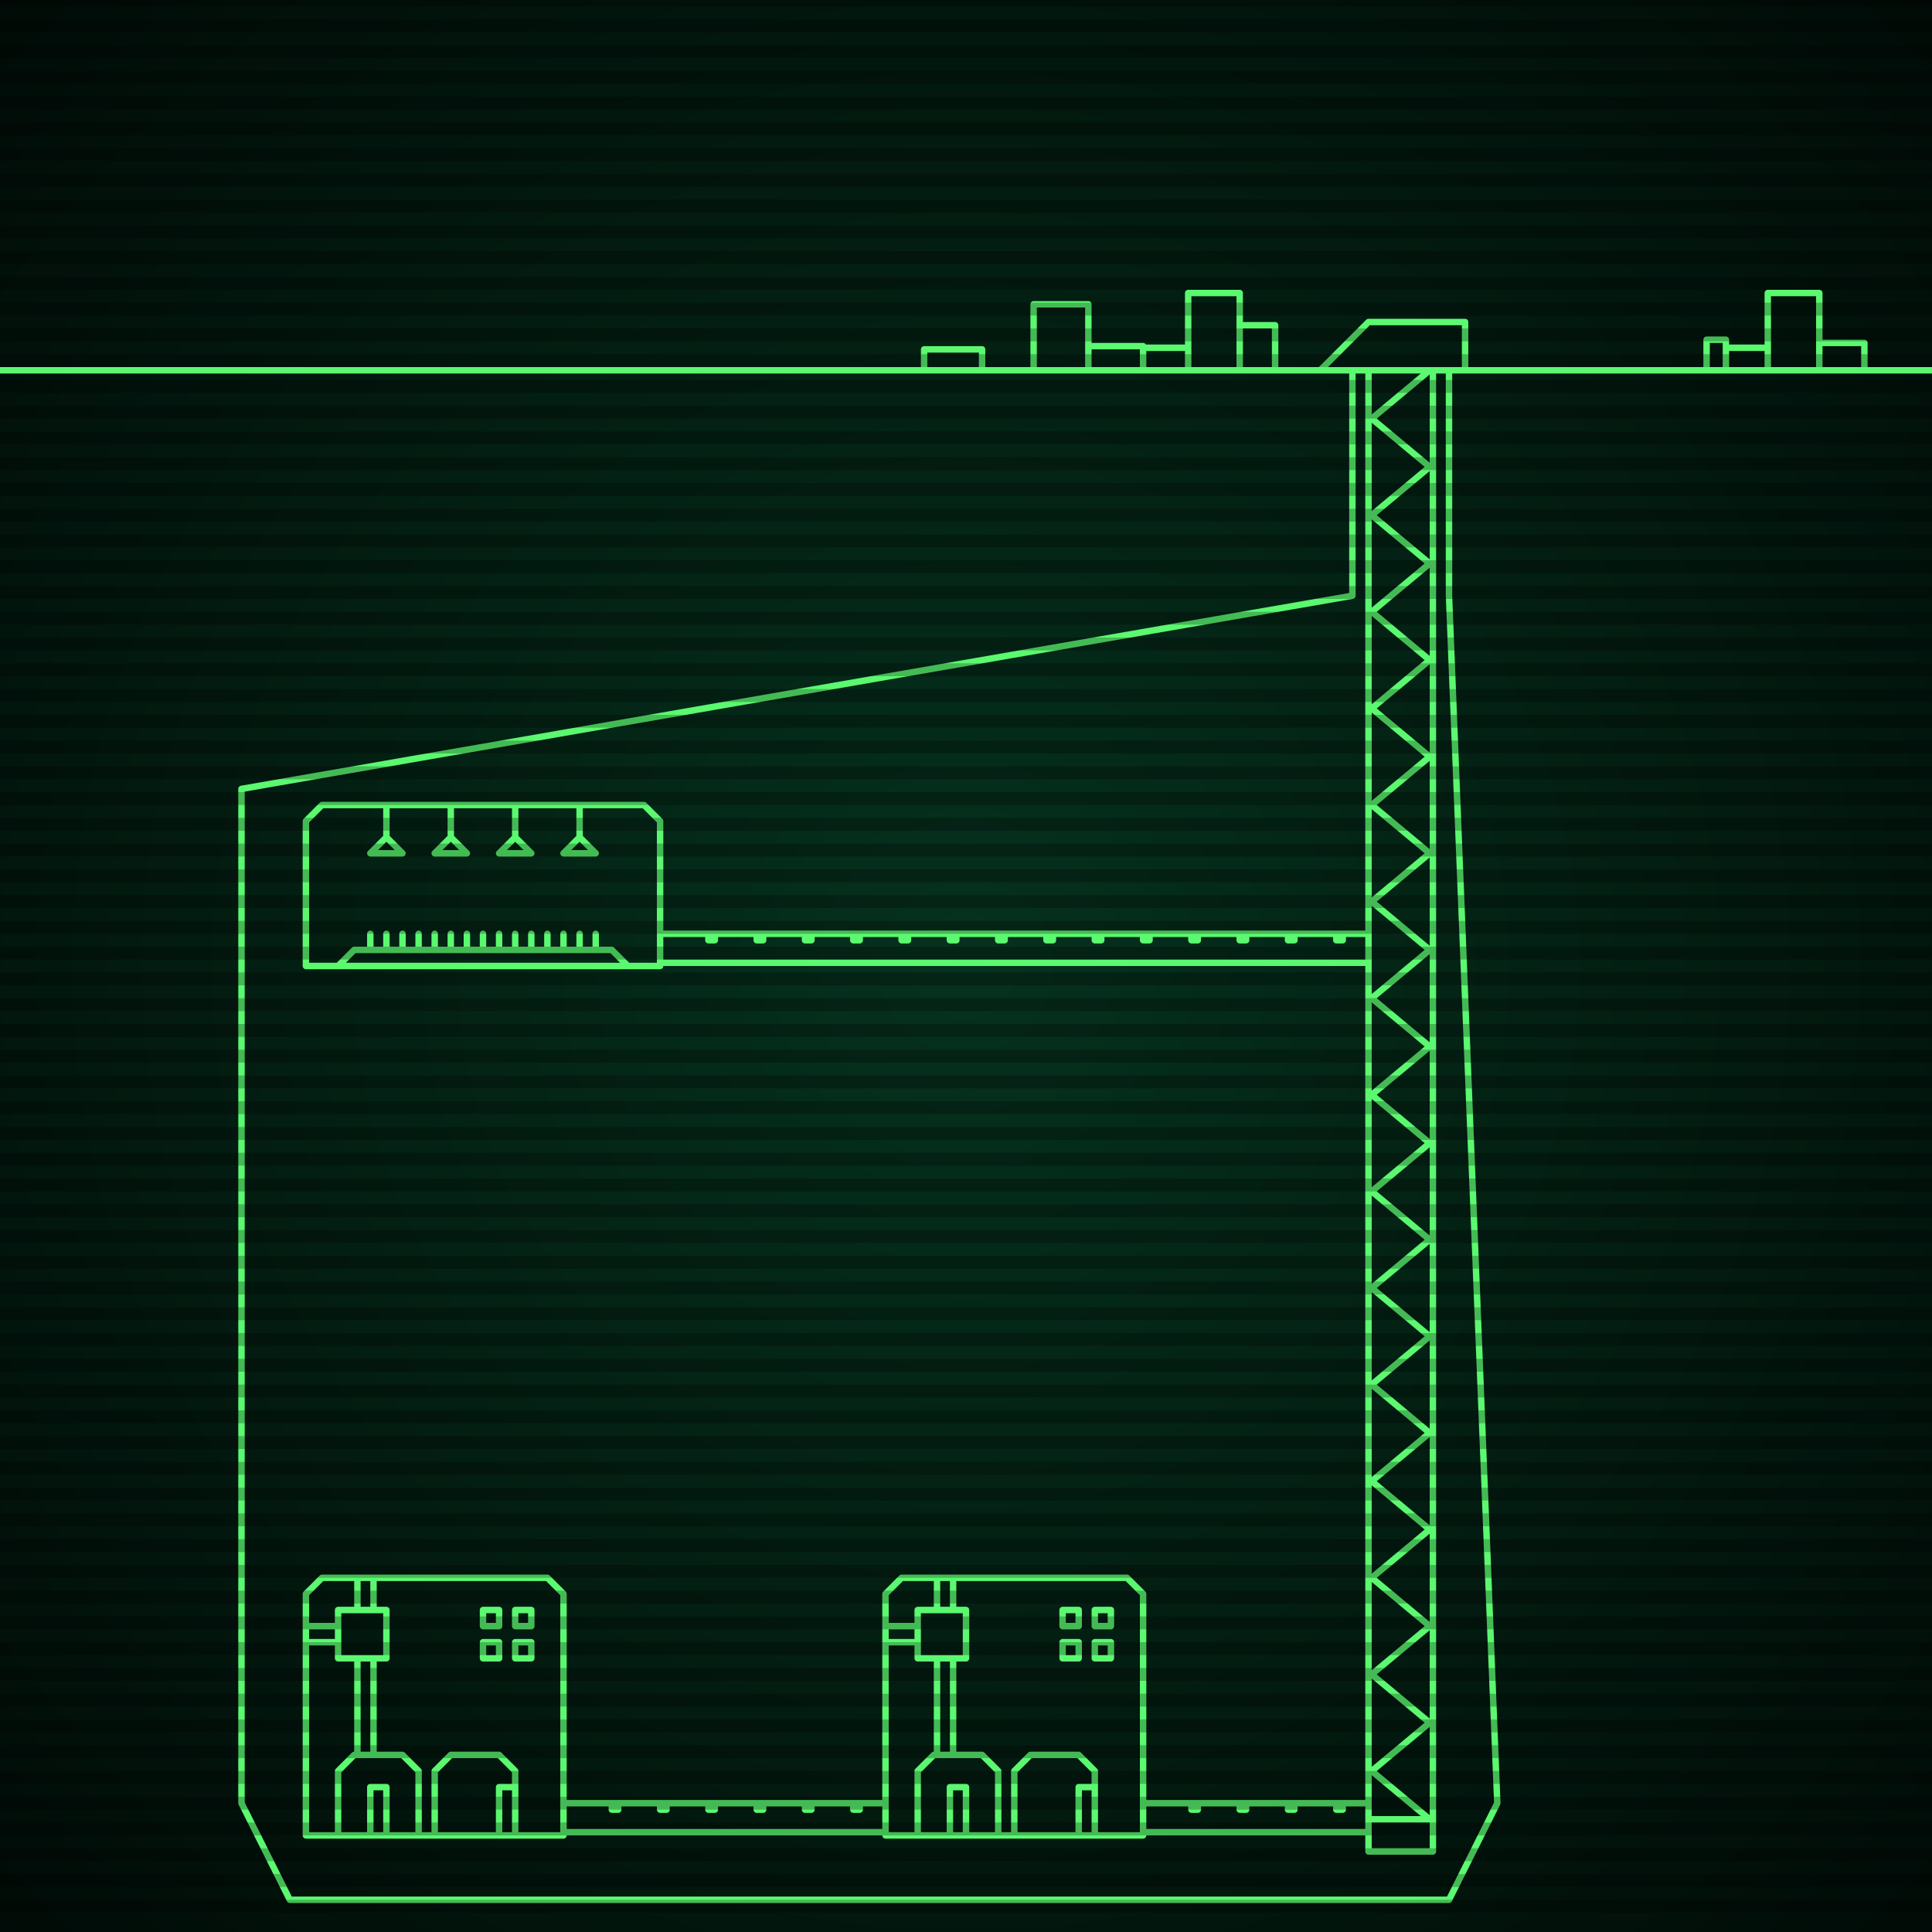 <svg xmlns="http://www.w3.org/2000/svg"
     width="600" height="600"
>

    <defs>
        <radialGradient id="screenGradient"
                        r="100%"
        >
            <stop offset="0%" stop-color="#05321e" />
            <stop offset="90%" stop-color="black" />

        </radialGradient>
    </defs>

    <rect
            fill="url(#screenGradient)"
            width="600" height="600" />


    <g id="monitor" >
        <g id="crt" class="on">
            <g id="terminal">
                <path
                        id="bunker-path"
                        style="fill: none;stroke: #5bf870;stroke-width:2px;stroke-linecap:round;stroke-linejoin:round;stroke-miterlimit:4;stroke-dasharray:none"
                        d="M -40,115 L 640,115 M 100,490 L 170,490 L 175,495 L 175,570 L 95,570 L 95,495 L 100,490 M 105,570 L 105,550 L 110,545 L 125,545 L 130,550 L 130,570 M 115,570 L 115,555 L 120,555 L 120,570 M 135,570 L 135,550 L 140,545 L 155,545 L 160,550 L 160,570 M 155,570 L 155,555 L 160,555 L 160,570 M 111,545 L 111,515 M 116,545 L 116,515 M 105,515 L 120,515 L 120,500 L 105,500 L 105,515 M 95,510 L 105,510 M 95,505 L 105,505 M 111,500 L 111,490 M 116,500 L 116,490 M 155,515 L 150,515 L 150,510 L 155,510 L 155,515 M 155,505 L 150,505 L 150,500 L 155,500 L 155,505 M 165,515 L 160,515 L 160,510 L 165,510 L 165,515 M 165,505 L 160,505 L 160,500 L 165,500 L 165,505 z M 100,250 L 200,250 L 205,255 L 205,300 L 95,300 L 95,255 L 100,250 M 105,300 L 110,295 L 190,295 L 195,300 M 115,295 L 115,290 M 120,295 L 120,290 M 125,295 L 125,290 M 130,295 L 130,290 M 135,295 L 135,290 M 140,295 L 140,290 M 145,295 L 145,290 M 150,295 L 150,290 M 155,295 L 155,290 M 160,295 L 160,290 M 165,295 L 165,290 M 170,295 L 170,290 M 175,295 L 175,290 M 180,295 L 180,290 M 185,295 L 185,290 M 180,250 L 180,260 L 185,265 L 175,265 L 180,260 M 160,250 L 160,260 L 165,265 L 155,265 L 160,260 M 140,250 L 140,260 L 145,265 L 135,265 L 140,260 M 120,250 L 120,260 L 125,265 L 115,265 L 120,260 z M 280,490 L 350,490 L 355,495 L 355,570 L 275,570 L 275,495 L 280,490 M 285,570 L 285,550 L 290,545 L 305,545 L 310,550 L 310,570 M 295,570 L 295,555 L 300,555 L 300,570 M 315,570 L 315,550 L 320,545 L 335,545 L 340,550 L 340,570 M 335,570 L 335,555 L 340,555 L 340,570 M 291,545 L 291,515 M 296,545 L 296,515 M 285,515 L 300,515 L 300,500 L 285,500 L 285,515 M 275,510 L 285,510 M 275,505 L 285,505 M 291,500 L 291,490 M 296,500 L 296,490 M 335,515 L 330,515 L 330,510 L 335,510 L 335,515 M 335,505 L 330,505 L 330,500 L 335,500 L 335,505 M 345,515 L 340,515 L 340,510 L 345,510 L 345,515 M 345,505 L 340,505 L 340,500 L 345,500 L 345,505 z M 410,115 L 425,100 L 455,100 L 455,115 M 425,115 L 425,575 L 445,575 L 445,115 M 425,115 L 444,115 L 426,130 L 444,145 L 426,160 L 444,175 L 426,190 L 444,205 L 426,220 L 444,235 L 426,250 L 444,265 L 426,280 L 444,295 L 426,310 L 444,325 L 426,340 L 444,355 L 426,370 L 444,385 L 426,400 L 444,415 L 426,430 L 444,445 L 426,460 L 444,475 L 426,490 L 444,505 L 426,520 L 444,535 L 426,550 L 444,565 L 426,565 M 175,560 L 275,560 M 275,569 L 175,569 M 190,560 L 190,562 L 192,562 L 192,560 M 205,560 L 205,562 L 207,562 L 207,560 M 220,560 L 220,562 L 222,562 L 222,560 M 235,560 L 235,562 L 237,562 L 237,560 M 250,560 L 250,562 L 252,562 L 252,560 M 265,560 L 265,562 L 267,562 L 267,560 M 205,290 L 425,290 M 425,299 L 205,299 M 220,290 L 220,292 L 222,292 L 222,290 M 235,290 L 235,292 L 237,292 L 237,290 M 250,290 L 250,292 L 252,292 L 252,290 M 265,290 L 265,292 L 267,292 L 267,290 M 280,290 L 280,292 L 282,292 L 282,290 M 295,290 L 295,292 L 297,292 L 297,290 M 310,290 L 310,292 L 312,292 L 312,290 M 325,290 L 325,292 L 327,292 L 327,290 M 340,290 L 340,292 L 342,292 L 342,290 M 355,290 L 355,292 L 357,292 L 357,290 M 370,290 L 370,292 L 372,292 L 372,290 M 385,290 L 385,292 L 387,292 L 387,290 M 400,290 L 400,292 L 402,292 L 402,290 M 415,290 L 415,292 L 417,292 L 417,290 M 355,560 L 425,560 M 425,569 L 355,569 M 370,560 L 370,562 L 372,562 L 372,560 M 385,560 L 385,562 L 387,562 L 387,560 M 400,560 L 400,562 L 402,562 L 402,560 M 415,560 L 415,562 L 417,562 L 417,560 z M 105,590 L 450,590 L 465,560 M 450,115 L 450,185 L 465,560 M 435,590 L 90,590 L 75,560 M 420,115 L 420,185 L 75,245 L 75,560 M 287,115 L 287,108.5 L 305,108.5 L 305,115 M 321,115 L 321,94.5 L 338,94.5 L 338,115 M 338,115 L 338,107.5 L 355,107.5 L 355,115 M 355,115 L 355,108 L 369,108 L 369,115 M 369,115 L 369,91 L 385,91 L 385,115 M 385,115 L 385,101 L 396,101 L 396,115 M 530,115 L 530,105.5 L 536,105.5 L 536,115 M 536,115 L 536,108 L 549,108 L 549,115 M 549,115 L 549,91 L 565,91 L 565,115 M 565,115 L 565,106.5 L 579,106.5 L 579,115 "

                />
            </g>
        </g>
    </g>

    <g id="stripes"
    >
        <path
                id="stripe-path"
                style="stroke: rgba(0, 0, 0, 0.25);stroke-width:4px;"
                d="M 0,0 L 600,0 M 0,8 L 600,8 M 0,16 L 600,16 M 0,24 L 600,24 M 0,32 L 600,32 M 0,40 L 600,40 M 0,48 L 600,48 M 0,56 L 600,56 M 0,64 L 600,64 M 0,72 L 600,72 M 0,80 L 600,80 M 0,88 L 600,88 M 0,96 L 600,96 M 0,104 L 600,104 M 0,112 L 600,112 M 0,120 L 600,120 M 0,128 L 600,128 M 0,136 L 600,136 M 0,144 L 600,144 M 0,152 L 600,152 M 0,160 L 600,160 M 0,168 L 600,168 M 0,176 L 600,176 M 0,184 L 600,184 M 0,192 L 600,192 M 0,200 L 600,200 M 0,208 L 600,208 M 0,216 L 600,216 M 0,224 L 600,224 M 0,232 L 600,232 M 0,240 L 600,240 M 0,248 L 600,248 M 0,256 L 600,256 M 0,264 L 600,264 M 0,272 L 600,272 M 0,280 L 600,280 M 0,288 L 600,288 M 0,296 L 600,296 M 0,304 L 600,304 M 0,312 L 600,312 M 0,320 L 600,320 M 0,328 L 600,328 M 0,336 L 600,336 M 0,344 L 600,344 M 0,352 L 600,352 M 0,360 L 600,360 M 0,368 L 600,368 M 0,376 L 600,376 M 0,384 L 600,384 M 0,392 L 600,392 M 0,400 L 600,400 M 0,408 L 600,408 M 0,416 L 600,416 M 0,424 L 600,424 M 0,432 L 600,432 M 0,440 L 600,440 M 0,448 L 600,448 M 0,456 L 600,456 M 0,464 L 600,464 M 0,472 L 600,472 M 0,480 L 600,480 M 0,488 L 600,488 M 0,496 L 600,496 M 0,504 L 600,504 M 0,512 L 600,512 M 0,520 L 600,520 M 0,528 L 600,528 M 0,536 L 600,536 M 0,544 L 600,544 M 0,552 L 600,552 M 0,560 L 600,560 M 0,568 L 600,568 M 0,576 L 600,576 M 0,584 L 600,584 M 0,592 L 600,592 z"
        />
    </g>
</svg>